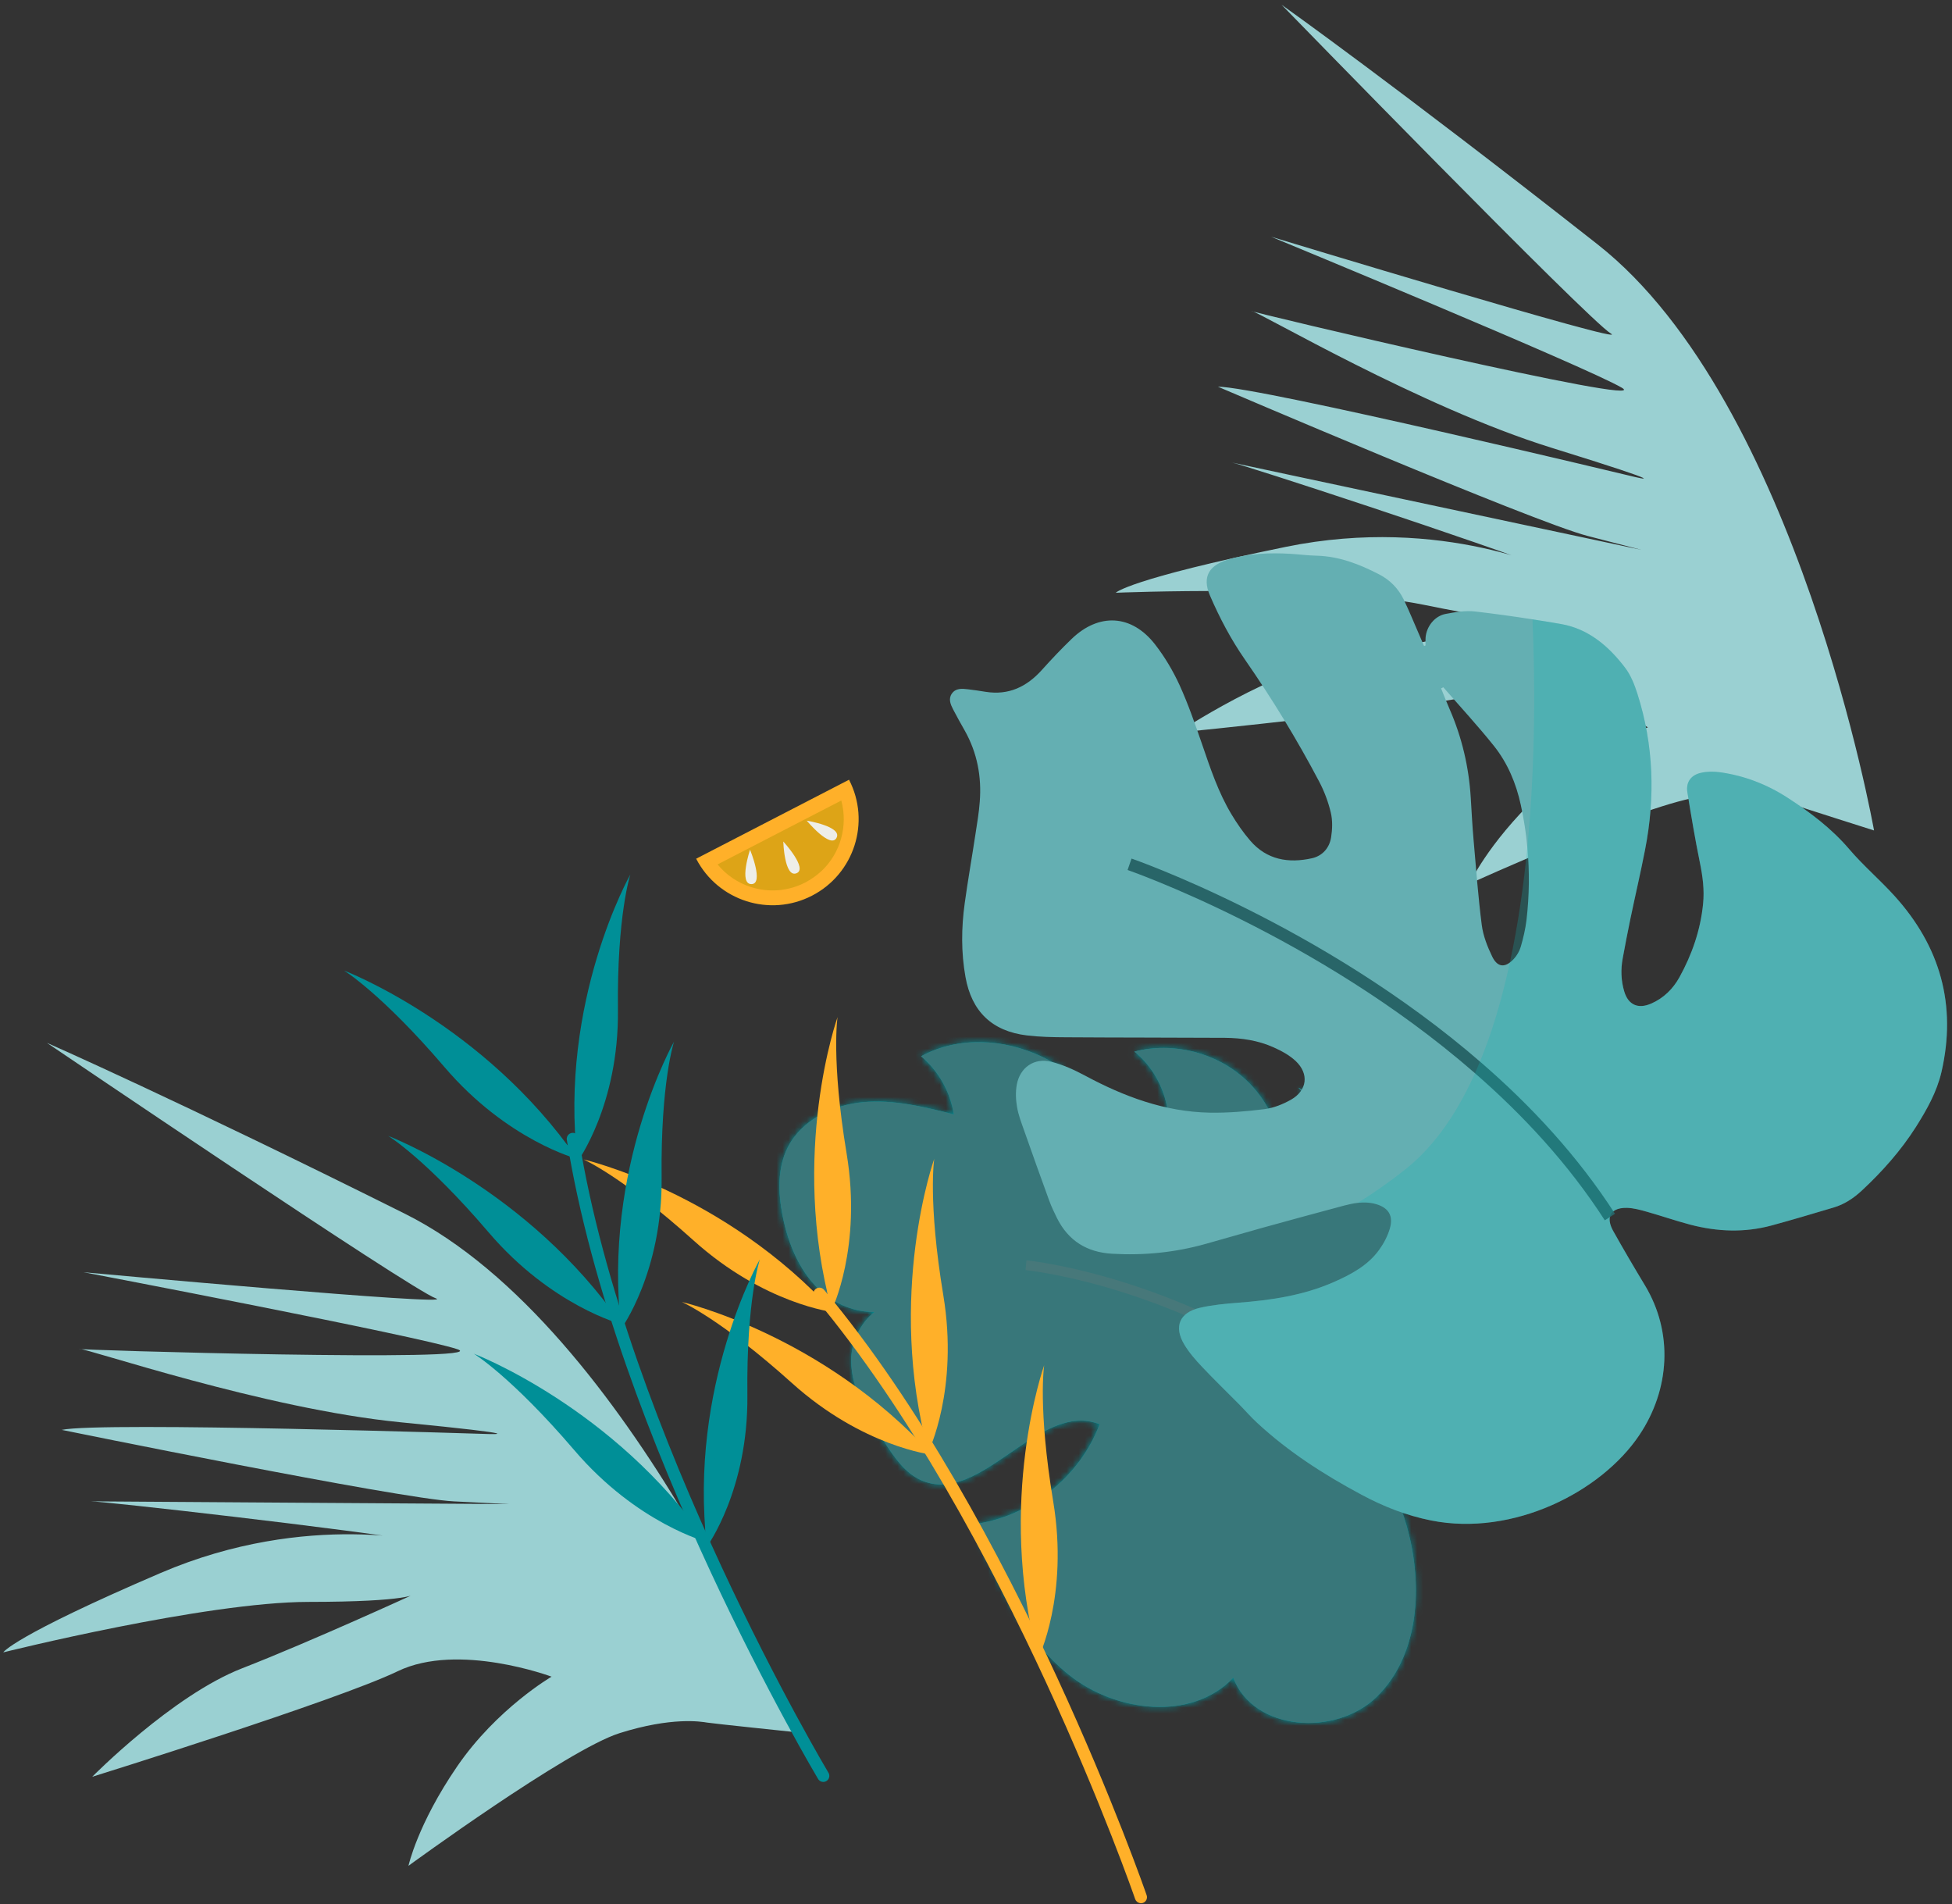 <?xml version="1.0" encoding="UTF-8"?> <svg xmlns="http://www.w3.org/2000/svg" width="323" height="315" viewBox="0 0 323 315" fill="none"><rect x="0" y="0" width="323" height="315" fill="#333333" stroke="none"/><path d="M310.1 137.393C310.1 137.393 297.52 66.503 264.36 40.433C231.2 14.363 212.06 0.783 212.06 0.783C212.06 0.783 262.89 53.023 266.57 55.193C270.25 57.363 210.33 39.163 210.33 39.163C210.33 39.163 262.62 60.753 268.38 64.153C274.14 67.553 205.99 51.403 207.1 51.453C208.21 51.503 235 67.333 256.75 74.083C278.5 80.833 270.59 78.923 270.59 78.923C270.59 78.923 208.3 63.953 201.53 63.973C201.53 63.973 253.81 86.373 262.7 88.663L271.59 90.963C271.59 90.963 201.75 76.093 203.84 76.513C205.93 76.943 244.34 89.483 258.09 94.783C258.09 94.783 238.87 85.123 212.75 90.473C186.62 95.823 184.63 98.063 184.63 98.063C184.63 98.063 219.02 96.643 235.74 100.083C252.46 103.513 253.3 102.333 253.3 102.333C253.3 102.333 235 106.563 222.8 108.633C210.6 110.703 194.9 121.193 194.9 121.193C194.9 121.193 237.11 117.023 247.94 114.303C258.76 111.583 272.69 120.333 272.69 120.333C272.69 120.333 262.76 123.653 254.4 131.713C246.03 139.773 243.18 146.193 243.18 146.193C243.18 146.193 272.83 132.673 281.83 131.753C290.83 130.833 295.42 132.603 296.4 132.983C297.38 133.363 310.12 137.393 310.12 137.393H310.1Z" fill="#9AD0D2"></path><path d="M237.01 237.132C243.43 227.472 243.76 214.463 239.11 203.833C234.46 193.203 225.31 184.922 214.84 179.942C219.31 184.622 220.9 191.843 218.82 197.963C216.57 197.593 214.33 197.223 212.08 196.863C213.35 190.343 211.05 183.232 206.21 178.692C201.37 174.142 194.13 172.302 187.7 173.972C192.57 177.862 194.65 184.902 192.69 190.822C190.18 190.642 187.67 190.462 185.16 190.282C182.52 176.472 164.77 168.053 152.41 174.743C155.29 177.153 157.26 180.642 157.82 184.352C152.91 183.112 147.88 181.873 142.83 182.333C137.78 182.793 132.63 185.292 130.35 189.822C128.62 193.252 128.76 197.343 129.5 201.113C130.45 205.953 132.47 210.783 136.24 213.963C140.01 217.133 145.82 218.212 149.96 215.542C145.03 214.732 140.84 220.052 140.85 225.042C140.85 230.042 143.7 234.533 146.44 238.713C148.02 241.133 149.74 243.663 152.37 244.853C162.26 249.333 171.87 231.602 181.95 235.622C178.68 244.372 170.31 250.992 161.05 252.172C164.94 261.332 169.12 270.883 176.9 277.093C184.68 283.303 197.21 284.772 204.07 277.562C207.42 286.422 221.07 287.332 227.83 280.692C234.59 274.052 235.39 263.272 233.19 254.062C231.24 245.922 226.8 239.522 222.82 232.542C224.19 232.842 236.81 237.432 237.01 237.132Z" fill="#008F97"></path><mask id="mask0_35_8" style="mask-type:luminance" maskUnits="userSpaceOnUse" x="128" y="172" width="115" height="114"><path d="M237.01 237.132C243.43 227.472 243.76 214.463 239.11 203.833C234.46 193.203 225.31 184.922 214.84 179.942C219.31 184.622 220.9 191.843 218.82 197.963C216.57 197.593 214.33 197.223 212.08 196.863C213.35 190.343 211.05 183.232 206.21 178.692C201.37 174.142 194.13 172.302 187.7 173.972C192.57 177.862 194.65 184.902 192.69 190.822C190.18 190.642 187.67 190.462 185.16 190.282C182.52 176.472 164.77 168.053 152.41 174.743C155.29 177.153 157.26 180.642 157.82 184.352C152.91 183.112 147.88 181.873 142.83 182.333C137.78 182.793 132.63 185.292 130.35 189.822C128.62 193.252 128.76 197.343 129.5 201.113C130.45 205.953 132.47 210.783 136.24 213.963C140.01 217.133 145.82 218.212 149.96 215.542C145.03 214.732 140.84 220.052 140.85 225.042C140.85 230.042 143.7 234.533 146.44 238.713C148.02 241.133 149.74 243.663 152.37 244.853C162.26 249.333 171.87 231.602 181.95 235.622C178.68 244.372 170.31 250.992 161.05 252.172C164.94 261.332 169.12 270.883 176.9 277.093C184.68 283.303 197.21 284.772 204.07 277.562C207.42 286.422 221.07 287.332 227.83 280.692C234.59 274.052 235.39 263.272 233.19 254.062C231.24 245.922 226.8 239.522 222.82 232.542C224.19 232.842 236.81 237.432 237.01 237.132Z" fill="white"></path></mask><g mask="url(#mask0_35_8)"><path d="M302.973 193.703L148.012 272.864L227.173 427.825L382.134 348.664L302.973 193.703Z" fill="#008F97"></path><path d="M302.973 193.703L148.012 272.864L227.173 427.825L382.134 348.664L302.973 193.703Z" fill="#008F97"></path><path d="M223.814 38.738L68.853 117.899L148.014 272.86L302.975 193.699L223.814 38.738Z" fill="#008F97"></path></g><path d="M237.01 237.132C243.43 227.472 243.76 214.463 239.11 203.833C234.46 193.203 225.31 184.922 214.84 179.942C219.31 184.622 220.9 191.843 218.82 197.963C216.57 197.593 214.33 197.223 212.08 196.863C213.35 190.343 211.05 183.232 206.21 178.692C201.37 174.142 194.13 172.302 187.7 173.972C192.57 177.862 194.65 184.902 192.69 190.822C190.18 190.642 187.67 190.462 185.16 190.282C182.52 176.472 164.77 168.053 152.41 174.743C155.29 177.153 157.26 180.642 157.82 184.352C152.91 183.112 147.88 181.873 142.83 182.333C137.78 182.793 132.63 185.292 130.35 189.822C128.62 193.252 128.76 197.343 129.5 201.113C130.45 205.953 132.47 210.783 136.24 213.963C140.01 217.133 145.82 218.212 149.96 215.542C145.03 214.732 140.84 220.052 140.85 225.042C140.85 230.042 143.7 234.533 146.44 238.713C148.02 241.133 149.74 243.663 152.37 244.853C162.26 249.333 171.87 231.602 181.95 235.622C178.68 244.372 170.31 250.992 161.05 252.172C164.94 261.332 169.12 270.883 176.9 277.093C184.68 283.303 197.21 284.772 204.07 277.562C207.42 286.422 221.07 287.332 227.83 280.692C234.59 274.052 235.39 263.272 233.19 254.062C231.24 245.922 226.8 239.522 222.82 232.542C224.19 232.842 236.81 237.432 237.01 237.132Z" fill="#38777A"></path><path d="M222.31 233.172C196.77 212.822 169.97 210.152 169.7 210.122L169.85 208.502C170.12 208.522 197.39 211.232 223.33 231.902L222.31 233.172Z" fill="#47787A"></path><path d="M131.38 286.512C131.38 286.512 104.74 219.622 66.99 200.792C29.25 181.962 7.76 172.522 7.76 172.522C7.76 172.522 68.1 213.422 72.14 214.802C76.18 216.182 13.82 210.472 13.82 210.472C13.82 210.472 69.39 221.062 75.72 223.222C82.05 225.392 12.04 223.332 13.14 223.162C14.24 222.992 43.67 233.072 66.34 235.302C89.01 237.522 80.87 237.242 80.87 237.242C80.87 237.242 16.84 235.162 10.21 236.552C10.21 236.552 65.94 247.922 75.11 248.382L84.28 248.832C84.28 248.832 12.87 248.372 15 248.372C17.13 248.372 57.28 252.892 71.82 255.302C71.82 255.302 51.05 249.722 26.54 260.242C2.03 270.762 0.54 273.362 0.54 273.362C0.54 273.362 33.93 265.032 51 265.012C68.07 265.002 68.65 263.672 68.65 263.672C68.65 263.672 51.58 271.512 40.05 276.002C28.52 280.492 15.26 293.942 15.26 293.942C15.26 293.942 55.76 281.332 65.81 276.482C75.86 271.632 91.27 277.382 91.27 277.382C91.27 277.382 82.22 282.642 75.65 292.222C69.08 301.802 67.59 308.672 67.59 308.672C67.59 308.672 93.9 289.442 102.53 286.722C111.16 284.002 116.01 284.812 117.04 284.982C118.07 285.152 131.37 286.532 131.37 286.532L131.38 286.512Z" fill="#9AD0D2"></path><path d="M188.59 314.843C188.76 314.883 188.94 314.873 189.12 314.813C189.64 314.633 189.92 314.063 189.74 313.543C189.53 312.923 168.23 251.493 136.36 213.383C136.01 212.963 135.38 212.903 134.95 213.253C134.53 213.603 134.47 214.243 134.82 214.663C166.45 252.483 187.63 313.573 187.84 314.183C187.96 314.523 188.25 314.763 188.58 314.833L188.59 314.843Z" fill="#FFB029"></path><path d="M171.81 274.333C171.81 274.333 176.87 263.993 174.28 248.423C171.7 232.843 172.78 225.863 172.78 225.863C172.78 225.863 164.77 248.383 171.81 274.343V274.333Z" fill="#FFB029"></path><path d="M153.62 240.183C153.62 240.183 158.68 229.843 156.09 214.273C153.51 198.693 154.59 191.713 154.59 191.713C154.59 191.713 146.58 214.233 153.62 240.193V240.183Z" fill="#FFB029"></path><path d="M153.22 239.643L153.71 239.573C151.17 221.153 153.76 201.513 153.78 201.333L153.29 201.253C153.26 201.433 150.66 221.143 153.22 239.633V239.643Z" fill="#FFB029"></path><path d="M137.62 216.743C137.62 216.743 142.68 206.403 140.09 190.833C137.51 175.253 138.59 168.263 138.59 168.263C138.59 168.263 130.58 190.783 137.62 216.743Z" fill="#FFB029"></path><path d="M137.22 216.203L137.71 216.133C135.17 197.713 137.76 178.073 137.78 177.893L137.29 177.812C137.26 177.993 134.66 197.703 137.22 216.193V216.203Z" fill="#FFB029"></path><path d="M154.21 240.663C154.21 240.663 142.78 239.363 131.04 228.803C119.3 218.243 112.83 215.393 112.83 215.393C112.83 215.393 136.12 220.763 154.21 240.673V240.663Z" fill="#FFB029"></path><path d="M153.65 240.413L153.97 240.033C139.76 227.933 121.75 219.513 121.58 219.433L121.38 219.893C121.55 219.963 139.49 228.353 153.65 240.413Z" fill="#FFB029"></path><path d="M137.94 217.083C137.94 217.083 126.51 215.783 114.77 205.223C103.03 194.663 96.56 191.812 96.56 191.812C96.56 191.812 119.85 197.182 137.94 217.092V217.083Z" fill="#FFB029"></path><path d="M137.38 216.833L137.7 216.453C123.41 204.283 105.48 195.933 105.31 195.853L105.11 196.313C105.28 196.383 123.14 204.703 137.38 216.833Z" fill="#FFB029"></path><path d="M136.23 293.793C136.23 293.793 102.68 237.653 94.78 188.413" stroke="#008F97" stroke-width="2" stroke-linecap="round" stroke-linejoin="round"></path><path d="M117.01 255.113C117.01 255.113 105.43 252.093 95.03 239.913C84.62 227.743 78.41 223.953 78.41 223.953C78.41 223.953 101.56 232.783 117.02 255.113H117.01Z" fill="#008F97"></path><path d="M86.64 229.482C87.11 229.772 104.14 240.762 116.67 254.622" stroke="#008F97" stroke-width="0.5" stroke-miterlimit="10"></path><path d="M116.98 255.863C116.98 255.863 123.84 246.473 123.67 230.763C123.5 215.053 125.73 208.353 125.73 208.353C125.73 208.353 113.87 229.273 116.98 255.873V255.863Z" fill="#008F97"></path><path d="M123.11 217.623C122.94 218.133 117.23 236.983 116.91 255.283" stroke="#008F97" stroke-width="0.5" stroke-miterlimit="10"></path><path d="M102.83 219.073C102.83 219.073 91.25 216.053 80.85 203.873C70.45 191.693 64.23 187.913 64.23 187.913C64.23 187.913 87.38 196.743 102.84 219.073H102.83Z" fill="#008F97"></path><path d="M72.45 193.442C72.92 193.732 89.95 204.722 102.48 218.582" stroke="#008F97" stroke-width="0.5" stroke-miterlimit="10"></path><path d="M95.51 191.713C95.51 191.713 83.93 188.693 73.53 176.513C63.12 164.343 56.91 160.553 56.91 160.553C56.91 160.553 80.06 169.383 95.52 191.713H95.51Z" fill="#008F97"></path><path d="M65.14 166.083C65.61 166.373 82.64 177.363 95.17 191.223" stroke="#008F97" stroke-width="0.5" stroke-miterlimit="10"></path><path d="M102.79 219.823C102.79 219.823 109.65 210.433 109.48 194.723C109.31 179.013 111.54 172.312 111.54 172.312C111.54 172.312 99.68 193.233 102.79 219.833V219.823Z" fill="#008F97"></path><path d="M108.93 181.583C108.76 182.093 103.05 200.943 102.73 219.243" stroke="#008F97" stroke-width="0.5" stroke-miterlimit="10"></path><path d="M95.56 192.173C95.56 192.173 102.42 182.783 102.25 167.073C102.08 151.363 104.31 144.663 104.31 144.663C104.31 144.663 92.45 165.583 95.56 192.183V192.173Z" fill="#008F97"></path><path d="M101.69 153.933C101.52 154.443 95.81 173.293 95.49 191.593" stroke="#008F97" stroke-width="0.5" stroke-miterlimit="10"></path><path d="M115.19 142.053C118.8 149.043 127.39 151.783 134.37 148.173C141.36 144.563 144.1 135.973 140.49 128.993L115.19 142.063V142.053Z" fill="#FFB029"></path><path d="M135.91 144.113C135.12 144.853 134.22 145.483 133.25 145.993C130.45 147.433 127.26 147.703 124.27 146.753C122.07 146.053 120.17 144.753 118.74 143.003L139.21 132.433C140.33 136.573 139.12 141.113 135.92 144.113H135.91Z" fill="#DDA417"></path><path d="M124.11 140.573C124.11 140.573 122.21 146.273 124.34 146.263C126.46 146.253 124.11 140.573 124.11 140.573Z" fill="#EEEEE8"></path><path d="M133.49 135.763C133.49 135.763 139.42 136.733 138.42 138.613C137.42 140.483 133.49 135.763 133.49 135.763Z" fill="#EEEEE8"></path><path d="M129.61 139.213C129.61 139.213 129.79 145.223 131.78 144.473C133.77 143.733 129.61 139.213 129.61 139.213Z" fill="#EEEEE8"></path><path d="M313.43 148.153C311.05 145.533 308.32 143.203 306.02 140.513C303.07 137.053 299.52 134.383 295.76 131.953C292.34 129.743 288.61 128.313 284.58 127.753C283.56 127.613 282.45 127.623 281.45 127.853C279.78 128.233 278.95 129.433 279.21 131.053C279.84 134.943 280.49 138.833 281.28 142.693C281.75 144.973 282.05 147.233 281.81 149.553C281.38 153.873 279.98 157.903 277.9 161.673C276.83 163.593 275.29 165.133 273.21 166.033C271.07 166.963 269.44 166.263 268.77 164.033C268.23 162.243 268.17 160.393 268.51 158.553C268.92 156.353 269.33 154.153 269.79 151.973C270.58 148.173 271.47 144.393 272.21 140.583C273.91 131.903 273.65 123.293 270.96 114.823C270.47 113.273 269.84 111.673 268.86 110.403C266.17 106.893 262.86 104.043 258.34 103.243C256.76 102.963 255.17 102.703 253.58 102.463C250.43 101.963 247.27 101.533 244.1 101.163C242.51 100.973 240.82 101.263 239.22 101.563C237.39 101.903 236.03 103.653 235.89 105.503C235.86 105.923 235.88 106.353 235.88 106.783L235.64 106.873C235.37 106.233 235.1 105.593 234.82 104.963C233.98 103.033 233.19 101.083 232.28 99.193C231.4 97.373 230.01 95.953 228.21 95.023C224.97 93.353 221.63 92.033 217.9 91.933C216.46 91.903 215.02 91.713 213.57 91.623C210.07 91.413 206.57 91.563 203.2 92.573C200.32 93.443 198.78 95.223 200.22 98.543C201.82 102.243 203.69 105.783 205.98 109.083C210.48 115.573 214.6 122.303 218.28 129.293C219.13 130.903 219.79 132.663 220.21 134.433C220.52 135.733 220.47 137.193 220.26 138.533C219.98 140.273 218.83 141.593 217.1 141.983C213.21 142.853 209.61 142.253 206.87 139.063C205.72 137.733 204.7 136.253 203.79 134.743C201.6 131.113 200.28 127.113 198.91 123.123C197.77 119.833 196.63 116.523 195.19 113.353C194.1 110.983 192.74 108.683 191.14 106.623C187.27 101.633 181.84 101.343 177.31 105.713C175.61 107.353 173.98 109.073 172.4 110.833C169.89 113.623 166.91 115.053 163.11 114.453C162.13 114.303 161.16 114.143 160.18 114.033C159.18 113.913 158.12 113.813 157.48 114.783C156.9 115.653 157.3 116.563 157.73 117.393C158.34 118.563 158.98 119.713 159.63 120.853C161.7 124.523 162.45 128.483 162.12 132.653C161.99 134.423 161.69 136.183 161.42 137.933C160.84 141.773 160.16 145.593 159.63 149.443C159.07 153.503 159.03 157.583 159.76 161.633C160.78 167.343 164.15 170.593 169.9 171.293C172.05 171.553 174.23 171.593 176.4 171.603C185.16 171.663 193.91 171.643 202.66 171.693C205.44 171.713 208.2 172.123 210.75 173.273C212.05 173.853 213.38 174.573 214.4 175.533C216.64 177.653 216.31 180.393 213.63 181.923C212.29 182.683 210.74 183.303 209.22 183.493C206.23 183.873 203.19 184.123 200.17 184.073C192.76 183.933 186.02 181.423 179.56 177.953C177.78 177.003 175.89 176.133 173.94 175.653C171.13 174.953 168.78 176.593 168.25 179.433C168.03 180.633 168.08 181.933 168.29 183.143C168.52 184.493 169.03 185.793 169.49 187.103C170.84 190.943 172.21 194.783 173.61 198.613C173.97 199.603 174.43 200.553 174.89 201.493C176.76 205.253 179.82 207.163 184 207.413C189.24 207.723 194.39 207.213 199.44 205.803C202.55 204.943 205.64 204.023 208.75 203.163C213.31 201.903 217.88 200.653 222.46 199.433C223.19 199.243 223.93 199.083 224.68 198.993C225.62 198.883 226.57 198.903 227.53 199.153C229.74 199.733 230.63 201.093 229.97 203.293C229.6 204.523 228.97 205.733 228.21 206.773C226.34 209.363 223.59 210.823 220.74 212.083C215.67 214.323 210.28 215.113 204.81 215.523C202.71 215.683 200.6 215.883 198.56 216.353C195.18 217.133 194.19 219.463 195.96 222.423C196.76 223.763 197.82 224.973 198.9 226.113C200.88 228.223 202.97 230.223 205 232.283C206.02 233.313 206.97 234.413 208.03 235.393C213.18 240.163 219.05 243.933 225.21 247.233C228.86 249.203 232.7 250.723 236.82 251.543C250.36 254.233 264.95 246.843 271.27 237.403C276.33 229.853 276.9 220.453 272.19 212.643C270.39 209.663 268.62 206.653 266.92 203.613C266.43 202.723 266.26 201.953 266.39 201.343C266.61 200.343 267.59 199.783 269.23 199.823C270.33 199.853 271.43 200.163 272.5 200.463C274.91 201.143 277.27 201.963 279.69 202.603C284.16 203.773 288.67 203.953 293.16 202.733C296.59 201.803 299.99 200.783 303.39 199.773C305.2 199.243 306.72 198.223 308.09 196.953C311.47 193.803 314.53 190.363 317.02 186.453C318.82 183.603 320.48 180.663 321.25 177.373C323.82 166.263 321.05 156.533 313.43 148.153ZM238.83 113.703C241.63 116.923 244.52 120.053 247.18 123.373C249.47 126.233 250.88 129.613 251.65 133.173C252.16 135.493 252.52 137.823 252.73 140.163C253.11 144.153 253.06 148.173 252.59 152.213C252.41 153.703 252.06 155.193 251.64 156.633C251.43 157.363 251 158.093 250.48 158.653C250.26 158.883 250.05 159.083 249.84 159.233C248.69 160.093 247.66 159.793 246.91 158.233C246.12 156.603 245.42 154.813 245.19 153.033C244.59 148.343 244.24 143.613 243.83 138.893C243.63 136.603 243.51 134.303 243.37 132.003C243.06 126.893 241.91 121.993 239.86 117.293C239.37 116.173 238.92 115.023 238.46 113.883C238.58 113.823 238.71 113.763 238.83 113.703Z" fill="#64AFB2"></path><path d="M266.39 201.343C260.31 191.903 252.65 183.663 244.49 176.593C218.26 153.813 186.91 142.983 186.91 142.983" stroke="#286568" stroke-width="2" stroke-miterlimit="10"></path><g style="mix-blend-mode:multiply" opacity="0.25"><path d="M321.25 177.373C320.48 180.663 318.82 183.603 317.02 186.453C314.53 190.363 311.47 193.803 308.09 196.953C306.72 198.223 305.2 199.243 303.39 199.773C299.99 200.783 296.59 201.803 293.16 202.733C288.67 203.953 284.16 203.773 279.69 202.603C277.27 201.963 274.91 201.143 272.5 200.463C271.43 200.163 270.33 199.853 269.23 199.823C267.59 199.783 266.61 200.343 266.39 201.333C266.26 201.953 266.43 202.723 266.92 203.613C268.62 206.653 270.39 209.663 272.19 212.643C276.9 220.453 276.33 229.853 271.27 237.403C264.95 246.843 250.36 254.233 236.82 251.543C232.7 250.723 228.86 249.203 225.21 247.233C219.05 243.933 213.18 240.163 208.03 235.393C206.97 234.413 206.02 233.313 205 232.283C202.97 230.223 200.88 228.223 198.9 226.113C197.82 224.973 196.76 223.763 195.96 222.423C194.19 219.463 195.18 217.133 198.56 216.353C200.6 215.883 202.71 215.683 204.81 215.523C210.28 215.113 215.67 214.323 220.74 212.083C223.59 210.823 226.34 209.363 228.21 206.773C228.97 205.733 229.6 204.523 229.97 203.293C230.63 201.093 229.74 199.733 227.53 199.153C226.57 198.903 225.62 198.883 224.68 198.993C227.34 197.343 229.99 195.493 232.58 193.433C237.63 189.413 241.51 183.533 244.49 176.593C246.77 171.303 248.51 165.393 249.84 159.233C251.19 153.013 252.12 146.523 252.73 140.163C254.16 125.483 253.97 111.403 253.58 102.463C255.17 102.703 256.76 102.963 258.34 103.243C262.86 104.043 266.17 106.893 268.86 110.403C269.84 111.673 270.47 113.273 270.96 114.823C273.65 123.293 273.91 131.903 272.21 140.583C271.47 144.393 270.58 148.173 269.79 151.973C269.33 154.153 268.92 156.353 268.51 158.553C268.17 160.393 268.23 162.243 268.77 164.033C269.44 166.263 271.07 166.963 273.21 166.033C275.29 165.133 276.83 163.593 277.9 161.673C279.98 157.903 281.38 153.873 281.81 149.553C282.05 147.233 281.75 144.973 281.28 142.693C280.49 138.833 279.84 134.943 279.21 131.053C278.95 129.433 279.78 128.233 281.45 127.853C282.45 127.623 283.56 127.613 284.58 127.753C288.61 128.313 292.34 129.743 295.76 131.953C299.52 134.383 303.07 137.053 306.02 140.513C308.32 143.203 311.05 145.533 313.43 148.153C321.05 156.533 323.82 166.263 321.25 177.373Z" fill="#0EB2B4"></path></g></svg> 